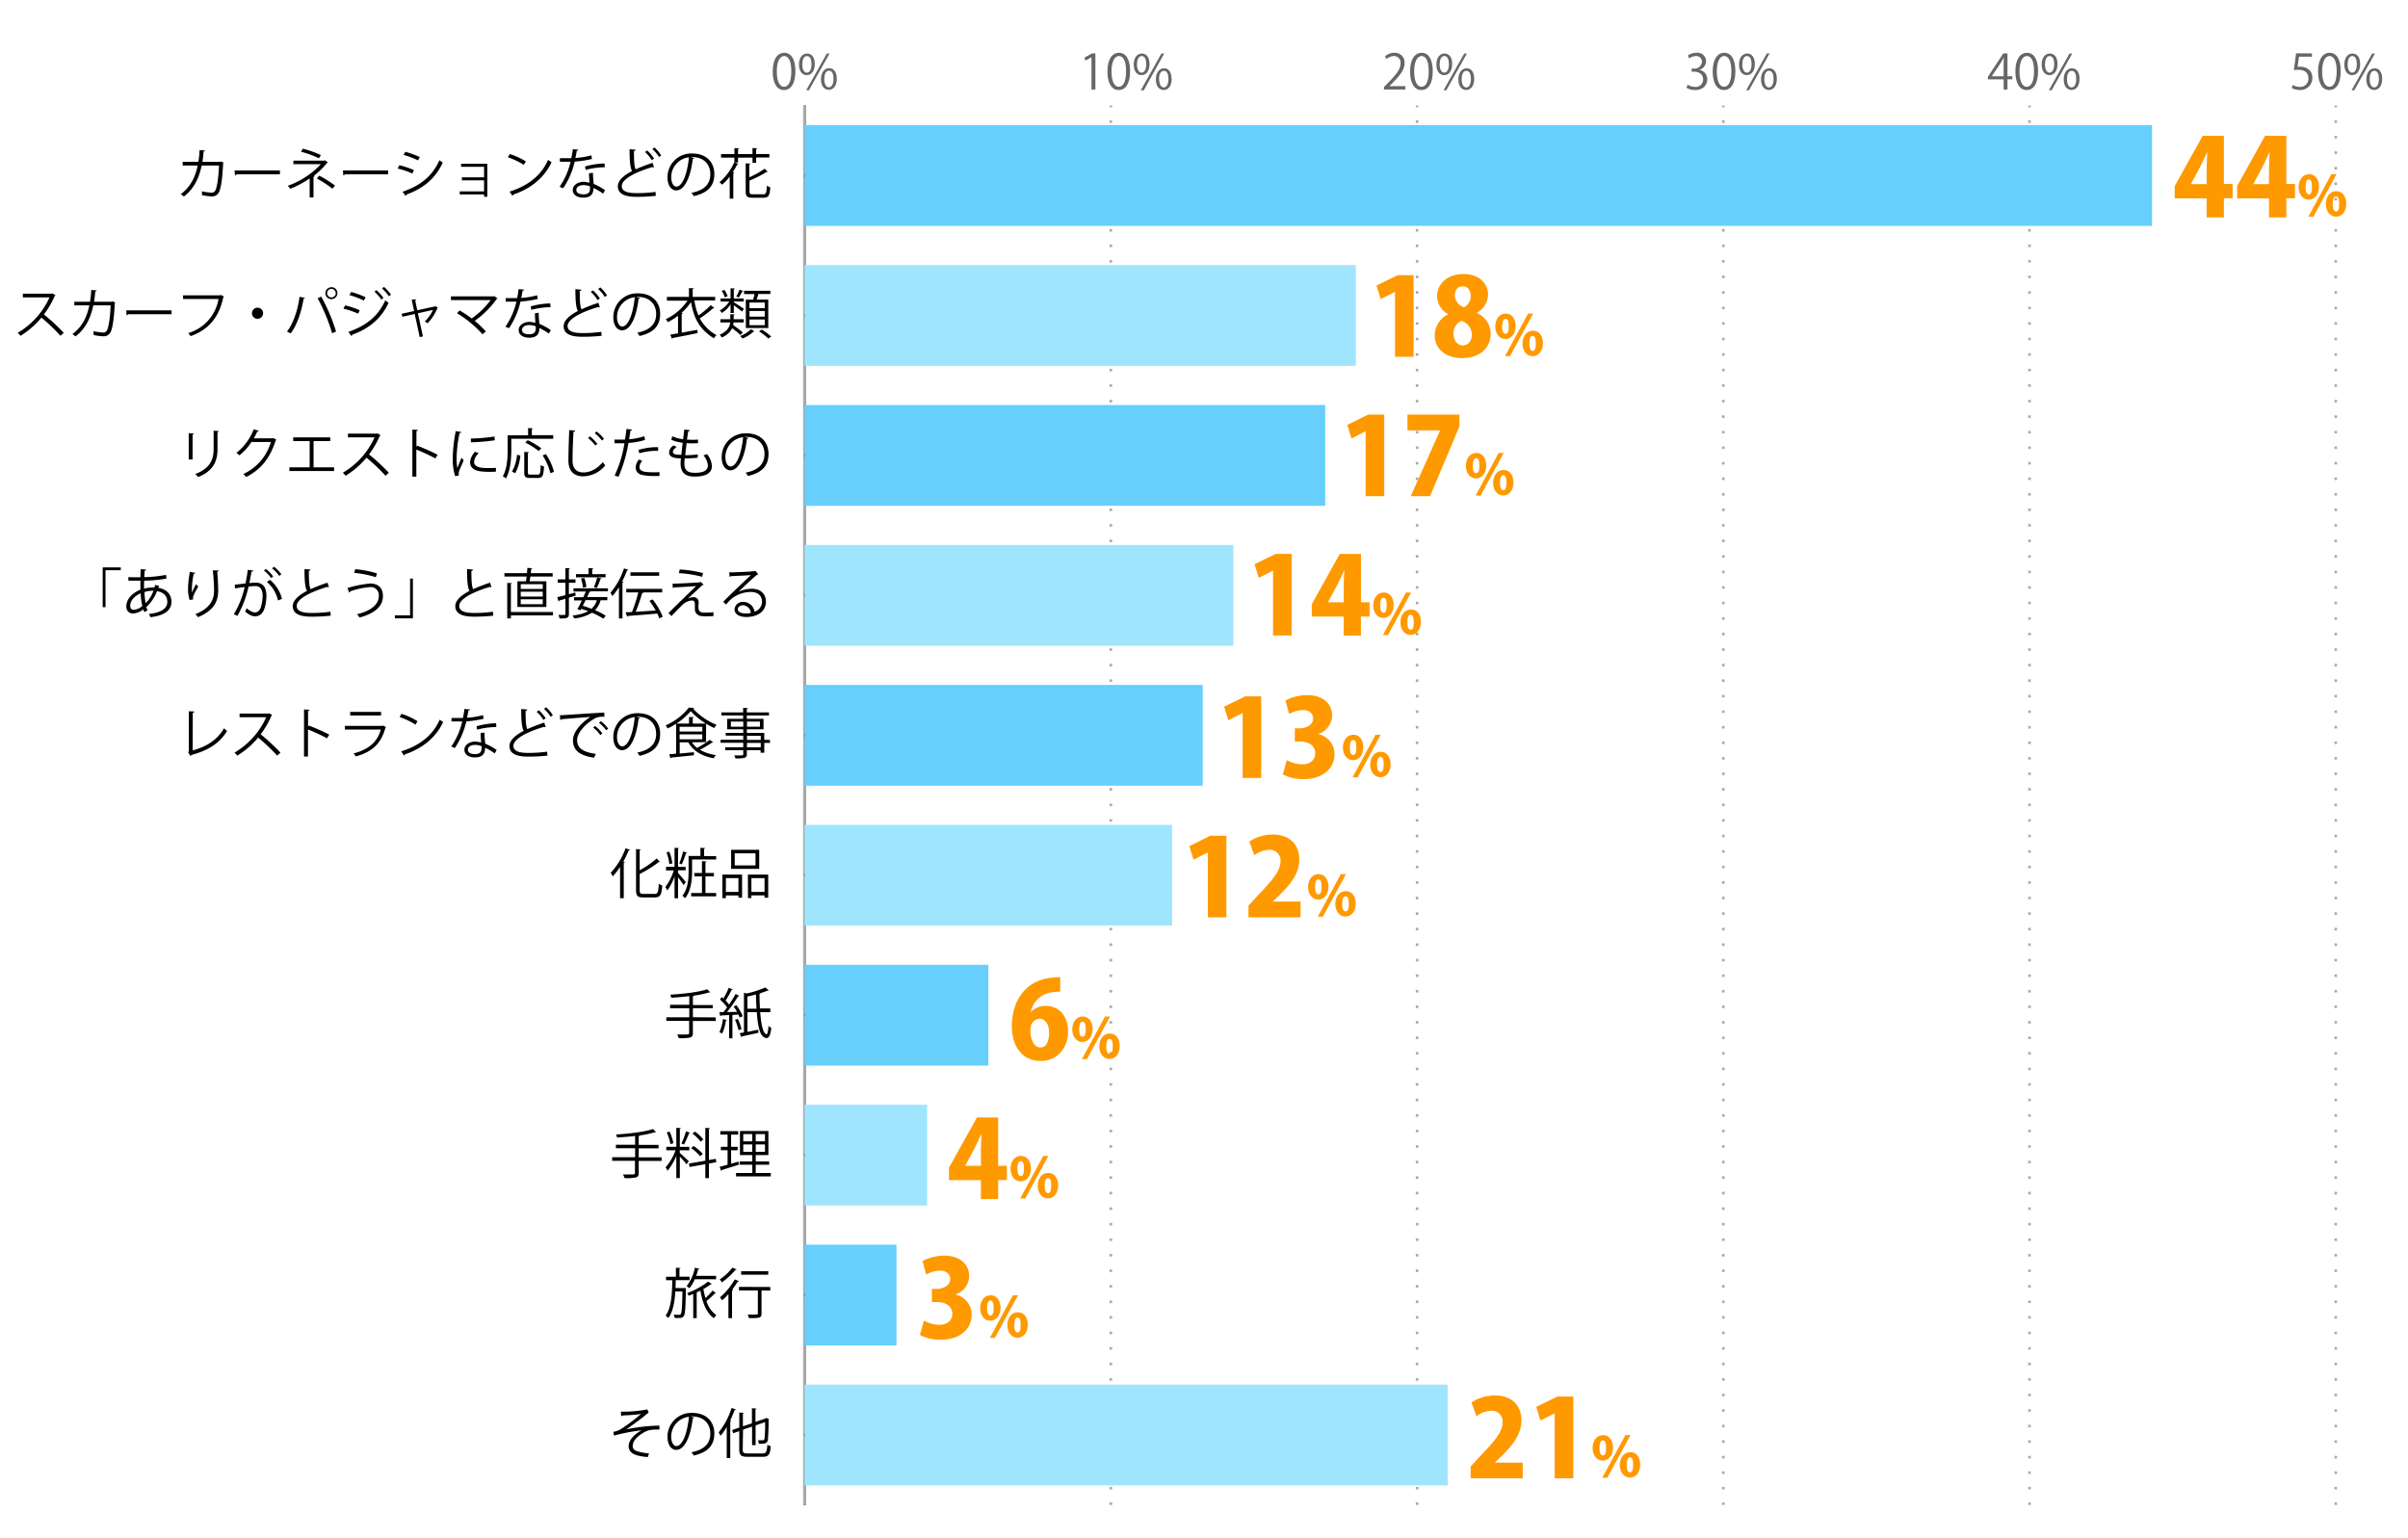 <svg xmlns="http://www.w3.org/2000/svg" viewBox="0 0 800 511"><defs><style>.cls-1,.cls-3,.cls-4,.cls-5,.cls-6{fill:none;}.cls-2{fill:#666;}.cls-3,.cls-6{stroke:#000;}.cls-3,.cls-4,.cls-5,.cls-6{stroke-miterlimit:10;}.cls-3,.cls-4{stroke-width:0.86px;}.cls-4,.cls-5{stroke:#aaa;}.cls-4{stroke-dasharray:0.86 4.3;}.cls-7{fill:#66cffc;}.cls-8{fill:#9fe5fe;}.cls-9{fill:#f90;}</style></defs><g id="レイヤー_2" data-name="レイヤー 2"><g id="グラフのコピー"><rect class="cls-1" width="800" height="511"/><path class="cls-2" d="M256.71,23.77c0-4.19,1.63-6.23,3.87-6.23s3.67,2.15,3.67,6.07c0,4.16-1.46,6.31-3.85,6.31C258.23,29.92,256.71,27.77,256.71,23.77Zm6.19-.1c0-3-.72-5.05-2.4-5.05-1.43,0-2.43,1.9-2.43,5.05s.88,5.16,2.38,5.16C262.23,28.83,262.9,26.52,262.9,23.67Z"/><path class="cls-2" d="M270.69,21.27c0,2.5-1.23,3.7-2.65,3.7s-2.6-1.17-2.6-3.54,1.25-3.65,2.68-3.65C269.73,17.78,270.69,19.1,270.69,21.27Zm-4.16.16c0,1.46.53,2.71,1.54,2.71s1.53-1.27,1.53-2.79-.4-2.73-1.53-2.73S266.53,20.06,266.53,21.43ZM268.74,30h-.91l6.85-12.2h.91ZM278,26.17c0,2.48-1.23,3.68-2.66,3.68s-2.59-1.17-2.59-3.53,1.25-3.67,2.67-3.67C277.05,22.65,278,24,278,26.17Zm-4.16.08c0,1.52.53,2.75,1.53,2.75s1.54-1.24,1.54-2.78-.38-2.74-1.52-2.74S273.85,24.88,273.85,26.25Z"/><path class="cls-2" d="M362.62,29.73V19h0l-2,1.14-.32-1,2.48-1.39h1.14v12Z"/><path class="cls-2" d="M367.91,23.77c0-4.19,1.63-6.23,3.88-6.23s3.66,2.15,3.66,6.07c0,4.16-1.45,6.31-3.84,6.31C369.43,29.92,367.91,27.77,367.91,23.77Zm6.2-.1c0-3-.72-5.05-2.4-5.05-1.43,0-2.44,1.9-2.44,5.05s.88,5.16,2.39,5.16C373.44,28.83,374.11,26.52,374.11,23.67Z"/><path class="cls-2" d="M381.9,21.27c0,2.5-1.23,3.7-2.66,3.7s-2.59-1.17-2.59-3.54,1.25-3.65,2.67-3.65C380.94,17.78,381.9,19.1,381.9,21.27Zm-4.16.16c0,1.46.53,2.71,1.54,2.71s1.53-1.27,1.53-2.79-.4-2.73-1.53-2.73S377.74,20.06,377.74,21.43ZM380,30H379l6.84-12.2h.92Zm9.26-3.78c0,2.48-1.23,3.68-2.65,3.68s-2.6-1.17-2.6-3.53,1.25-3.67,2.68-3.67C388.25,22.65,389.21,24,389.21,26.17Zm-4.16.08c0,1.52.53,2.75,1.54,2.75s1.54-1.24,1.54-2.78-.39-2.74-1.52-2.74S385.05,24.88,385.05,26.25Z"/><path class="cls-2" d="M466.88,29.73h-7.09v-.82L461,27.68c2.85-2.89,4.29-4.63,4.29-6.58A2.17,2.17,0,0,0,463,18.63a4,4,0,0,0-2.4,1l-.45-.92a4.69,4.69,0,0,1,3.11-1.17,3.19,3.19,0,0,1,3.37,3.41c0,2.25-1.58,4.18-4.06,6.67l-.95,1v0h5.3Z"/><path class="cls-2" d="M468.46,23.77c0-4.19,1.64-6.23,3.88-6.23S476,19.69,476,23.61c0,4.16-1.45,6.31-3.84,6.31C470,29.92,468.46,27.77,468.46,23.77Zm6.2-.1c0-3-.72-5.05-2.4-5.05-1.43,0-2.44,1.9-2.44,5.05s.88,5.16,2.39,5.16C474,28.83,474.66,26.52,474.66,23.67Z"/><path class="cls-2" d="M482.45,21.27c0,2.5-1.23,3.7-2.66,3.7s-2.59-1.17-2.59-3.54,1.25-3.65,2.67-3.65C481.49,17.78,482.45,19.1,482.45,21.27Zm-4.16.16c0,1.46.53,2.71,1.54,2.71s1.53-1.27,1.53-2.79-.4-2.73-1.53-2.73S478.29,20.06,478.29,21.43ZM480.5,30h-.92l6.86-12.2h.91Zm9.26-3.78c0,2.48-1.23,3.68-2.65,3.68s-2.6-1.17-2.6-3.53,1.25-3.67,2.68-3.67C488.8,22.65,489.76,24,489.76,26.17Zm-4.16.08c0,1.52.53,2.75,1.54,2.75s1.54-1.24,1.54-2.78-.39-2.74-1.52-2.74S485.6,24.88,485.6,26.25Z"/><path class="cls-2" d="M564.58,23.24a3.07,3.07,0,0,1,2.61,3.11c0,1.9-1.37,3.57-4.06,3.57a5.38,5.38,0,0,1-2.84-.77l.4-1a4.78,4.78,0,0,0,2.45.72,2.43,2.43,0,0,0,2.68-2.51c0-1.76-1.49-2.56-3.06-2.56H562v-1h.79a2.45,2.45,0,0,0,2.64-2.23,1.85,1.85,0,0,0-2.07-1.93,4,4,0,0,0-2.19.78l-.4-1a5.1,5.1,0,0,1,2.85-.89,2.83,2.83,0,0,1,3.17,2.83,3,3,0,0,1-2.18,2.83Z"/><path class="cls-2" d="M569,23.77c0-4.19,1.64-6.23,3.88-6.23s3.66,2.15,3.66,6.07c0,4.16-1.45,6.31-3.84,6.31C570.54,29.92,569,27.77,569,23.77Zm6.2-.1c0-3-.72-5.05-2.4-5.05-1.43,0-2.43,1.9-2.43,5.05s.87,5.16,2.38,5.16C574.54,28.83,575.21,26.52,575.21,23.67Z"/><path class="cls-2" d="M583,21.27c0,2.5-1.23,3.7-2.66,3.7s-2.59-1.17-2.59-3.54,1.25-3.65,2.67-3.65C582,17.78,583,19.1,583,21.27Zm-4.16.16c0,1.46.53,2.71,1.54,2.71s1.53-1.27,1.53-2.79-.4-2.73-1.53-2.73S578.84,20.06,578.84,21.43ZM581.05,30h-.92L587,17.75h.91Zm9.26-3.78c0,2.48-1.23,3.68-2.65,3.68s-2.6-1.17-2.6-3.53,1.25-3.67,2.68-3.67C589.36,22.65,590.31,24,590.31,26.17Zm-4.16.08c0,1.52.53,2.75,1.54,2.75s1.54-1.24,1.54-2.78-.39-2.74-1.52-2.74S586.15,24.88,586.15,26.25Z"/><path class="cls-2" d="M666.93,29.73h-1.27V26.36h-5.23v-.84l5.12-7.78h1.38v7.6h1.63v1h-1.63Zm-5.16-4.39h3.89V21.08c0-.65,0-1.29.07-1.92h-.07c-.37.74-.65,1.25-1,1.79l-2.93,4.36Z"/><path class="cls-2" d="M669.56,23.77c0-4.19,1.64-6.23,3.88-6.23s3.66,2.15,3.66,6.07c0,4.16-1.45,6.31-3.84,6.31C671.08,29.92,669.56,27.77,669.56,23.77Zm6.2-.1c0-3-.72-5.05-2.4-5.05-1.43,0-2.44,1.9-2.44,5.05s.88,5.16,2.39,5.16C675.09,28.83,675.76,26.52,675.76,23.67Z"/><path class="cls-2" d="M683.55,21.27c0,2.5-1.23,3.7-2.66,3.7s-2.59-1.17-2.59-3.54,1.25-3.65,2.67-3.65C682.59,17.78,683.55,19.1,683.55,21.27Zm-4.16.16c0,1.46.53,2.71,1.54,2.71s1.53-1.27,1.53-2.79-.4-2.73-1.53-2.73S679.39,20.06,679.39,21.43ZM681.6,30h-.91l6.85-12.2h.91Zm9.27-3.78c0,2.48-1.24,3.68-2.66,3.68s-2.59-1.17-2.59-3.53,1.24-3.67,2.67-3.67C689.91,22.65,690.87,24,690.87,26.17Zm-4.17.08c0,1.52.53,2.75,1.54,2.75s1.54-1.24,1.54-2.78-.39-2.74-1.52-2.74S686.7,24.88,686.7,26.25Z"/><path class="cls-2" d="M768.1,17.74v1.1h-4.31l-.49,3.39a7,7,0,0,1,.93-.06c2.13,0,4,1.26,4,3.68a4,4,0,0,1-4.13,4.07,5.32,5.32,0,0,1-2.75-.71l.38-1a4.4,4.4,0,0,0,2.37.67A2.73,2.73,0,0,0,766.92,26c0-1.65-1.06-2.8-3.3-2.8a10.21,10.21,0,0,0-1.54.11l.75-5.58Z"/><path class="cls-2" d="M770.12,23.77c0-4.19,1.63-6.23,3.87-6.23s3.66,2.15,3.66,6.07c0,4.16-1.45,6.31-3.84,6.31C771.63,29.92,770.12,27.77,770.12,23.77Zm6.19-.1c0-3-.72-5.05-2.4-5.05-1.43,0-2.44,1.9-2.44,5.05s.89,5.16,2.39,5.16C775.64,28.83,776.31,26.52,776.31,23.67Z"/><path class="cls-2" d="M784.1,21.27c0,2.5-1.23,3.7-2.66,3.7s-2.59-1.17-2.59-3.54,1.25-3.65,2.67-3.65C783.14,17.78,784.1,19.1,784.1,21.27Zm-4.16.16c0,1.46.53,2.71,1.54,2.71S783,22.87,783,21.35s-.4-2.73-1.53-2.73S779.94,20.06,779.94,21.43ZM782.15,30h-.91l6.85-12.2H789Zm9.27-3.78c0,2.48-1.24,3.68-2.66,3.68s-2.59-1.17-2.59-3.53,1.24-3.67,2.67-3.67C790.46,22.65,791.42,24,791.42,26.17Zm-4.17.08c0,1.52.53,2.75,1.54,2.75s1.54-1.24,1.54-2.78-.39-2.74-1.52-2.74S787.25,24.88,787.25,26.25Z"/><line class="cls-3" x1="267.32" y1="500.07" x2="267.32" y2="35.07"/><line class="cls-4" x1="369.06" y1="500.07" x2="369.06" y2="35.07"/><line class="cls-4" x1="470.79" y1="500.07" x2="470.79" y2="35.07"/><line class="cls-4" x1="572.53" y1="500.07" x2="572.53" y2="35.07"/><line class="cls-4" x1="674.26" y1="500.07" x2="674.26" y2="35.07"/><line class="cls-4" x1="776" y1="500.07" x2="776" y2="35.07"/><line class="cls-5" x1="267.32" y1="500.07" x2="267.32" y2="35.07"/><line class="cls-6" x1="267.32" y1="476.82" x2="284.55" y2="476.82"/><line class="cls-6" x1="267.32" y1="430.32" x2="284.55" y2="430.32"/><line class="cls-6" x1="267.32" y1="383.82" x2="284.55" y2="383.82"/><line class="cls-6" x1="267.32" y1="337.32" x2="284.55" y2="337.32"/><line class="cls-6" x1="267.32" y1="290.82" x2="284.55" y2="290.82"/><line class="cls-6" x1="267.32" y1="244.32" x2="284.55" y2="244.32"/><line class="cls-6" x1="267.32" y1="197.82" x2="284.55" y2="197.82"/><line class="cls-6" x1="267.32" y1="151.32" x2="284.55" y2="151.32"/><line class="cls-6" x1="267.32" y1="104.82" x2="284.55" y2="104.82"/><line class="cls-6" x1="267.32" y1="58.32" x2="284.55" y2="58.32"/><rect class="cls-7" x="267.32" y="41.58" width="447.64" height="33.48"/><rect class="cls-8" x="267.32" y="88.08" width="183.12" height="33.48"/><rect class="cls-7" x="267.32" y="134.58" width="172.95" height="33.48"/><rect class="cls-8" x="267.32" y="181.08" width="142.43" height="33.48"/><rect class="cls-7" x="267.32" y="227.58" width="132.26" height="33.48"/><rect class="cls-8" x="267.32" y="274.08" width="122.08" height="33.48"/><rect class="cls-7" x="267.32" y="320.58" width="61.04" height="33.48"/><rect class="cls-8" x="267.32" y="367.08" width="40.69" height="33.48"/><rect class="cls-7" x="267.32" y="413.58" width="30.52" height="33.48"/><rect class="cls-8" x="267.32" y="460.08" width="213.64" height="33.48"/><path d="M206.27,469.06a43,43,0,0,0,8.8-.75l.43,1.13a2.92,2.92,0,0,0-.84.61c-1.82,1.51-4.45,3.41-6.59,4.88a61.24,61.24,0,0,1,11-1.24V475c-.25,0-.54,0-.81,0a11.69,11.69,0,0,0-2.76.27c-1.54.43-5.29,2.65-5.29,5.11a1.64,1.64,0,0,0,.94,1.62,13.5,13.5,0,0,0,4.46.89l-.39,1.26c-4.36-.35-6.36-1.35-6.36-3.66s2.52-4.28,4.28-5.22A61.48,61.48,0,0,0,204,477l-.23-1.23a7.32,7.32,0,0,0,2.36-.81,57.87,57.87,0,0,0,6.82-5.13c-1.11.18-3.36.36-4.39.42-.52,0-1.24.05-1.71.09a.71.71,0,0,1-.47.21Z"/><path d="M230.6,471a.45.45,0,0,1-.45.28c-.65,5.6-2.52,10.48-5.51,10.48-1.51,0-2.88-1.51-2.88-4.35a7.9,7.9,0,0,1,8.11-7.94c5.2,0,7.45,3.29,7.45,6.8,0,4.29-2.49,6.36-6.84,7.37a7.29,7.29,0,0,0-.76-1.1c4.14-.79,6.27-2.81,6.27-6.21,0-3-1.91-5.68-6.12-5.68a4.91,4.91,0,0,0-.55,0Zm-1.72-.24a6.63,6.63,0,0,0-5.89,6.61c0,1.93.82,3.13,1.69,3.13C226.86,480.51,228.42,475.71,228.88,470.77Z"/><path d="M241.44,474.14a20.14,20.14,0,0,1-2.06,2.95,9,9,0,0,0-.63-1.13,24.48,24.48,0,0,0,4.29-8.12l1.42.47c0,.12-.18.19-.39.18a33.69,33.69,0,0,1-1.52,3.56l.42.13c0,.11-.13.2-.36.23v12.06h-1.17Zm5.31,7.49c0,1.06.25,1.31,1.6,1.31h5c1.23,0,1.42-.57,1.6-2.88a3.19,3.19,0,0,0,1.12.49c-.23,2.65-.65,3.51-2.68,3.51h-5c-2.14,0-2.79-.49-2.79-2.45v-6.08l-2,.7-.37-1.06,2.39-.83v-5l1.53.11c0,.12-.11.2-.34.23v4.25l3-1v-5l1.51.11c0,.13-.13.2-.34.24v4.19l3.28-1.12a1.38,1.38,0,0,1,.25-.21l1,.38a.76.76,0,0,1-.18.18,64.14,64.14,0,0,1-.22,6.68c-.2,1.24-.93,1.4-3,1.33a3.63,3.63,0,0,0-.31-1.14c.58,0,1.33,0,1.57,0s.52-.07.63-.54a44.28,44.28,0,0,0,.18-5.51l-3.15,1.1v6.57h-1.17v-6.17l-3,1Z"/><path d="M227.25,428l.62,0a3.26,3.26,0,0,1,0,.41c-.13,6.27-.23,8.3-.72,8.93s-1,.58-1.66.58c-.39,0-.86,0-1.35,0a2.49,2.49,0,0,0-.31-1.1c.81.06,1.55.06,1.88.06a.49.49,0,0,0,.45-.24c.32-.41.47-2.27.57-7.51h-2.37c-.22,3.44-.76,6.72-2.33,8.83a4.12,4.12,0,0,0-.91-.8c1.92-2.53,2.16-7.2,2.23-11.77h-2.07v-1.15h3.28v-3l1.53.09c0,.12-.13.21-.36.25v2.63h3.36v1.15h-4.61c0,.86,0,1.75-.07,2.61Zm10.66-2.94h-7.09a11.94,11.94,0,0,1-1.78,3,7.18,7.18,0,0,0-.92-.72,14.57,14.57,0,0,0,2.74-6.12l1.47.38c0,.13-.14.2-.38.18-.18.72-.41,1.46-.66,2.16h6.62Zm-1.42,1.59c-.05.07-.16.11-.36.09a19,19,0,0,1-2.45,1.57,26.22,26.22,0,0,0,.7,3,23.79,23.79,0,0,0,2.38-2.5l1.08.92a.41.41,0,0,1-.39.09,28.14,28.14,0,0,1-2.74,2.48A8.79,8.79,0,0,0,238,437a4.82,4.82,0,0,0-.85,1c-2.43-1.71-3.76-5.07-4.46-9.16-.4.2-.81.38-1.23.58V438h-1.15v-8.07c-.5.22-1,.41-1.53.61a3.75,3.75,0,0,0-.47-.88,25.65,25.65,0,0,0,6.94-3.82Z"/><path d="M244.73,421.82c0,.09-.18.17-.39.13a25,25,0,0,1-4.52,4.16,6.63,6.63,0,0,0-.7-1,17.41,17.41,0,0,0,4.21-3.91ZM242,438V430a25,25,0,0,1-2.06,2.06,7.38,7.38,0,0,0-.77-.94,22.88,22.88,0,0,0,4.93-6l1.41.57a.37.37,0,0,1-.42.15,28.18,28.18,0,0,1-1.85,2.7l.32.11c0,.11-.14.2-.36.23V438Zm13.91-10.36v1.17H253v7.62c0,1.51-.57,1.55-4.21,1.55a4.51,4.51,0,0,0-.4-1.19c.79,0,1.53,0,2.09,0,1.17,0,1.3,0,1.3-.42v-7.6h-6.27V427.6Zm-.68-5.24v1.16h-9v-1.16Z"/><path d="M219.8,384.56v1.19h-7.61v4c0,.92-.27,1.28-.92,1.48a14.8,14.8,0,0,1-3.78.22,5.52,5.52,0,0,0-.52-1.21c.86,0,1.69,0,2.32,0,1.53,0,1.66,0,1.66-.53v-4h-7.58v-1.19H211v-3h-6.38v-1.15H211v-2.92c-2,.23-4.07.41-6,.52a3.7,3.7,0,0,0-.32-1c4.35-.29,9.59-.87,12.26-1.82l1,1a.31.31,0,0,1-.21.06.62.62,0,0,1-.17,0,31.84,31.84,0,0,1-5,1.06c0,.13-.13.18-.36.22v2.92h6.59v1.15h-6.59v3Z"/><path d="M225.83,382.2v.88c.63.51,2.54,2.33,3,2.78l-.74,1a25,25,0,0,0-2.23-2.54v7.13h-1.17v-7.38a19.31,19.31,0,0,1-2.92,4.95,5.38,5.38,0,0,0-.64-1.15,17.88,17.88,0,0,0,3.31-5.66h-3.08v-1.15h3.33v-6.32l1.51.11c0,.12-.1.2-.34.23v6H229v1.15ZM222.45,376a15.71,15.71,0,0,1,1.27,3.87l-1,.29a16.71,16.71,0,0,0-1.21-3.89Zm6.82.38a.37.37,0,0,1-.36.18,33.2,33.2,0,0,1-1.67,3.74c-.2-.07-.67-.28-.85-.34a25.64,25.64,0,0,0,1.51-4.05Zm8.72,9.79-2.47.44v4.86h-1.19v-4.65l-5.24.94-.21-1.14,5.45-.95V374.77l1.55.1c0,.13-.11.22-.36.26v10.31l2.27-.39Zm-7.57-5.38a14.57,14.57,0,0,1,3.08,2.65,7.59,7.59,0,0,0-.88.75,15.65,15.65,0,0,0-3-2.72Zm.47-4.79a13.3,13.3,0,0,1,2.77,2.63l-.9.72a13,13,0,0,0-2.73-2.7Z"/><path d="M242.89,382.22v4.47l2.45-.72c0,.1,0,.21.15,1-2.09.67-4.3,1.39-5.69,1.8a.35.35,0,0,1-.24.27l-.48-1.33c.74-.18,1.64-.43,2.64-.72v-4.81h-2.23v-1.13h2.23V377h-2.41v-1.15h5.94V377h-2.36v4.06h2.18v1.13Zm8.18,7.54h5v1.12H244.53v-1.12h5.41V387h-4.22v-1.09h4.22v-2.11h-4.11v-8h9.45v8h-4.21v2.11h4.47V387h-4.47Zm-4.14-12.92v2.41h3v-2.41Zm0,5.87h3v-2.45h-3Zm7.22-3.46v-2.41h-3.08v2.41Zm0,3.46v-2.45h-3.08v2.45Z"/><path d="M237.8,338.06v1.19h-7.61v4c0,.92-.27,1.28-.92,1.48a14.8,14.8,0,0,1-3.78.22,5.52,5.52,0,0,0-.52-1.21c.86,0,1.69,0,2.32,0,1.53,0,1.66,0,1.66-.53v-4h-7.58v-1.19H229v-3h-6.38v-1.15H229V331c-2,.23-4.07.41-6,.52a3.7,3.7,0,0,0-.32-1c4.35-.29,9.59-.87,12.26-1.82l1,1a.31.31,0,0,1-.21.06.62.62,0,0,1-.17,0,31.84,31.84,0,0,1-5,1.06c0,.13-.13.18-.36.22v2.92h6.59V335h-6.59v3Z"/><path d="M245.74,338.13a6.77,6.77,0,0,0-.41-1l-2,.11V345h-1.09V337.3c-1,0-2,.09-2.71.11,0,.15-.12.2-.25.24L239,336.3h1.33c.4-.47.83-1,1.24-1.59a15.94,15.94,0,0,0-2.39-2.61l.61-.79a5.82,5.82,0,0,1,.54.48,28.14,28.14,0,0,0,1.78-3.56l1.32.56c-.07.11-.18.14-.38.14a29.87,29.87,0,0,1-2,3.53,11,11,0,0,1,1.17,1.35c.81-1.21,1.59-2.48,2.15-3.53l1.28.61a.54.54,0,0,1-.42.15,50.77,50.77,0,0,1-3.71,5.24l3.35-.06a18.6,18.6,0,0,0-1.13-1.78l.91-.43a15.81,15.81,0,0,1,2.09,3.65Zm-4.25.81c0,.11-.14.18-.34.18a15.78,15.78,0,0,1-1.23,4.32,6.34,6.34,0,0,0-.9-.46,15.46,15.46,0,0,0,1.16-4.38Zm3.85,3.37a15.74,15.74,0,0,0-1.15-3.46l.94-.3a16.1,16.1,0,0,1,1.22,3.42Zm10.59-6h-3.37c.29,4,.9,7.11,2.13,7.36h0c.28,0,.52-1.18.65-2.79a4.29,4.29,0,0,0,.9.67c-.24,2.36-.8,3.38-1.57,3.38a1.08,1.08,0,0,1-.5-.12c-1.73-.52-2.42-3.89-2.74-8.5h-3.12v6.55c1.14-.21,2.36-.46,3.59-.72l.1,1c-2,.47-4.12.94-5.47,1.21a.35.35,0,0,1-.23.27l-.56-1.32,1.42-.25v-13.2l.78.27a32.36,32.36,0,0,0,6.32-2l1.13.95c-.07.08-.11.08-.36.08-.65.27-1.44.54-2.32.81,0,.12-.17.21-.38.25,0,1.67.05,3.33.14,4.88h3.44Zm-7.6-1.15h3c-.09-1.48-.15-3.06-.18-4.72-.94.25-1.93.49-2.87.67Z"/><path d="M206,298.46V288.07a21.51,21.51,0,0,1-2.43,3.11,8.06,8.06,0,0,0-.68-1.15,23.92,23.92,0,0,0,4.93-8.17l1.48.5a.34.34,0,0,1-.42.16,33.05,33.05,0,0,1-1.81,3.8l.52.15c0,.12-.13.21-.36.23v11.76Zm6.52-2.69c0,1,.22,1.25,1.26,1.25h3.76c1,0,1.19-.69,1.32-3.37a3.27,3.27,0,0,0,1.15.54c-.2,2.95-.56,4-2.41,4h-3.89c-1.85,0-2.4-.51-2.4-2.43V282.13l1.57.1c0,.13-.11.22-.36.26v6.68a30.58,30.58,0,0,0,5.67-3.93l1,1.15a.41.41,0,0,1-.34.06,38.49,38.49,0,0,1-6.32,3.94Z"/><path d="M225.26,290.1c.63.63,2.23,2.52,2.59,3l-.76,1c-.32-.58-1.17-1.73-1.83-2.62v7H224.1v-7.26a19,19,0,0,1-2.39,4.68,6.19,6.19,0,0,0-.67-1.15,18.33,18.33,0,0,0,2.81-5.54h-2.57V288h2.82v-6.3l1.5.11c0,.11-.11.2-.34.23v6h2.53v1.14h-2.53Zm-2.9-7.09a14.26,14.26,0,0,1,1,3.89l-1,.23a14.05,14.05,0,0,0-.94-3.89Zm5.9.29c0,.1-.16.18-.36.18a29.92,29.92,0,0,1-1.4,3.74c-.16-.07-.65-.25-.83-.3a28.57,28.57,0,0,0,1.28-4Zm5.67,1.15h4v1.13h-8v3.87c0,2.7-.31,6.5-2.31,9a4.41,4.41,0,0,0-.92-.79c1.88-2.37,2.07-5.72,2.07-8.24v-5h3.93v-2.72l1.56.09c0,.13-.1.22-.36.25Zm.44,6.73v5.55h3.56v1.11h-8.3v-1.11h3.58v-5.55h-2.53v-1.11h2.53v-3.93l1.5.11c0,.13-.11.2-.34.23v3.59h2.81v1.11Z"/><path d="M240,298.44v-7.83h6.54v7.67h-1.21v-.74h-4.17v.9Zm5.33-6.66h-4.17v4.59h4.17Zm6.9-9.42v6.34h-9.33v-6.34ZM251,287.55v-4H244.1v4Zm-2.53,3.06h6.75v7.68H254v-.77h-4.37v.9H248.5Zm1.17,5.76H254v-4.59h-4.37Z"/><path d="M64,249.36c4.58-1.27,8.21-3.47,10.43-7.4a5.72,5.72,0,0,0,1,.9c-2.43,4.15-6.44,6.56-11.86,8a.56.56,0,0,1-.29.36l-.76-1.26.22-.34V236.33l1.85.09c0,.2-.18.36-.54.39Z"/><path d="M90.42,237.59a.42.42,0,0,1-.23.2,28.62,28.62,0,0,1-3.6,6.19,68,68,0,0,1,6.59,6.1l-1.1,1a60,60,0,0,0-6.32-6,28.37,28.37,0,0,1-6.94,6,6,6,0,0,0-.93-1,25.8,25.8,0,0,0,10.55-11.76H79.6v-1.23h9.54l.24-.09Z"/><path d="M108.64,245.31a64.73,64.73,0,0,0-6.32-2.93v9H101V235.73l1.82.11c0,.2-.17.33-.47.38v5.26l.27-.38a63.05,63.05,0,0,1,6.77,3Z"/><path d="M128.29,241.59a.4.4,0,0,1-.23.18c-1.48,5.43-4.48,8.08-9.87,9.57a5.38,5.38,0,0,0-.75-1c4.89-1.22,7.94-3.74,9.07-7.92H114.59v-1.23h12.46l.18-.1Zm-1.69-3.86H116.34v-1.19H126.6Z"/><path d="M133.35,237.19a22.51,22.51,0,0,1,5.36,2.45l-.68,1.14a23,23,0,0,0-5.26-2.51Zm-.07,12.48c6.39-2,10.64-5.56,12.8-10.55a7.57,7.57,0,0,0,1.17.74c-2.25,4.93-6.65,8.77-12.75,10.8a.61.61,0,0,1-.25.41Z"/><path d="M156.17,235.75c0,.15-.23.29-.55.31-.13.79-.29,1.73-.46,2.43a25.51,25.51,0,0,0,5.3-.88l.2,1.22a35.51,35.51,0,0,1-5.73.86,26.49,26.49,0,0,1-3.82,8.86l-1.2-.48a24.06,24.06,0,0,0,3.65-8.34H150v-1.17h2.14l1.66,0a29.67,29.67,0,0,0,.5-3Zm4.79,7.67c0,1.46.13,2.45.24,3.69A18.66,18.66,0,0,1,165,249.2l-.65,1.15a17.83,17.83,0,0,0-3.18-1.89c0,1.8-.72,3.21-3.37,3.21-2,0-3.53-.9-3.51-2.59s1.89-2.67,3.55-2.67a7.66,7.66,0,0,1,2,.33c-.07-1.16-.16-2.33-.16-3.17Zm-1,4.5a6.17,6.17,0,0,0-2.14-.41c-1.08,0-2.36.43-2.38,1.55s1,1.51,2.42,1.51,2.12-.63,2.12-1.82C160,248.46,160,248.19,160,247.92Zm4.93-6.35a25.77,25.77,0,0,0-6.37.88l-.2-1.13a24.94,24.94,0,0,1,6.5-1Z"/><path d="M181.27,241.62a.34.34,0,0,1-.15,0,.76.76,0,0,1-.38-.11c-5.34,1.57-10.19,3.93-10.17,6.34,0,1.73,1.91,2.32,4.83,2.32a43.09,43.09,0,0,0,6.37-.41l.11,1.31a57.18,57.18,0,0,1-6.45.33c-3.56,0-6.15-.83-6.17-3.48,0-1.92,1.91-3.62,4.73-5.08-.61-1.09-.83-3.18-.83-7.25l2,.16c0,.23-.19.38-.55.43,0,3.15.09,5.12.59,6.09a51.49,51.49,0,0,1,5.62-2.16ZM179,236a11.32,11.32,0,0,1,2.29,2.69l-.78.52a10.61,10.61,0,0,0-2.21-2.68Zm2.42-1a10.82,10.82,0,0,1,2.24,2.66l-.73.51a11.31,11.31,0,0,0-2.2-2.63Z"/><path d="M186,237.66c1.35,0,12.44-.85,14.78-.86l0,1.35c-.23,0-.45,0-.66,0a5.16,5.16,0,0,0-3.08.92c-2.7,1.62-5.31,4.52-5.31,6.84,0,2.52,1.76,4,6.23,4.59l-.6,1.26c-5.11-.74-7-2.65-7-5.85,0-2.54,2.5-5.62,5.8-7.69-2,.14-7.3.54-9.62.76a.55.55,0,0,1-.39.29Zm11.67,3.55a13.65,13.65,0,0,1,2.45,2.48l-.69.56a11.92,11.92,0,0,0-2.37-2.5Zm1.94-1.59a11.29,11.29,0,0,1,2.45,2.49l-.68.54a12.85,12.85,0,0,0-2.38-2.49Z"/><path d="M212.6,238.51a.45.45,0,0,1-.45.28c-.65,5.6-2.52,10.48-5.51,10.48-1.51,0-2.88-1.51-2.88-4.35a7.9,7.9,0,0,1,8.11-7.94c5.2,0,7.45,3.29,7.45,6.8,0,4.29-2.49,6.36-6.84,7.37a7.29,7.29,0,0,0-.76-1.1c4.14-.79,6.27-2.81,6.27-6.21,0-3-1.91-5.68-6.12-5.68a4.91,4.91,0,0,0-.55,0Zm-1.72-.24a6.63,6.63,0,0,0-5.89,6.61c0,1.93.82,3.13,1.69,3.13C208.86,248,210.42,243.21,210.88,238.27Z"/><path d="M230.62,235.23a.41.41,0,0,1-.36.25,22,22,0,0,0,7.8,5.37,6.61,6.61,0,0,0-.76,1.06,24.59,24.59,0,0,1-7.81-5.6,23.57,23.57,0,0,1-7.66,5.73,6.83,6.83,0,0,0-.7-1,20.2,20.2,0,0,0,7.73-5.92Zm-.74,11.43a7.54,7.54,0,0,0,1.71,1.86,32,32,0,0,0,4.22-2.7l1.11.84a.4.4,0,0,1-.39.09,35.37,35.37,0,0,1-4,2.38,14.25,14.25,0,0,0,5.33,1.76,4.39,4.39,0,0,0-.75,1.07c-3.89-.71-6.86-2.42-8.43-5.3h-2.86v3.71c1.47-.12,3.11-.29,4.72-.43v1c-2.76.3-5.71.61-7.49.77a.32.32,0,0,1-.28.25l-.44-1.33,2.3-.2v-10h4.29v-2.2l1.58.09c0,.12-.11.21-.36.25v1.86h4.43v6.15Zm3.44-5.16h-7.54v1.58h7.54ZM225.78,244v1.65h7.54V244Z"/><path d="M255.82,245.85v1h-1.91v3.26h-1.22v-.83h-4.57v1.23c0,.81-.24,1.13-.78,1.31a12.32,12.32,0,0,1-3,.18,4.17,4.17,0,0,0-.43-1l1.82,0c1.1,0,1.2,0,1.2-.46v-1.25h-6v-1h6v-1.48h-7.54v-1h7.54v-1.37h-5.83v-.91h5.83v-1.21H241.6v-3.48h5.29v-1.13h-7.22v-1h7.22v-1.51l1.57.09c0,.15-.11.24-.34.25v1.17h7.36v1h-7.36v1.13h5.54v3.48h-5.54v1.21h5.79v2.28Zm-13-4.37h4.12v-1.71h-4.12Zm9.65-1.71h-4.3v1.71h4.3Zm-4.3,4.71v1.37h4.57v-1.37Zm4.57,3.84v-1.48h-4.57v1.48Z"/><path d="M34.12,201.75V188.53h6v.94H35.05v12.28Z"/><path d="M52.8,194.64c0,.23-.11.46-.18.68,3.17.56,4.34,2.54,4.34,4.66,0,2.87-2.45,4.59-7,5.1a6.29,6.29,0,0,0-.49-1.08c3.73-.36,6.12-1.66,6.12-4v-.13c-.09-2.09-1.49-3.11-3.42-3.44a14.21,14.21,0,0,1-3.58,5.3,4.17,4.17,0,0,0,.47,1l-1.06.67a4.18,4.18,0,0,1-.43-.9,5.89,5.89,0,0,1-3.41,1.35,2.16,2.16,0,0,1-2.18-2.4c0-2.48,2.06-4.46,4.67-5.51,0-.93,0-2,0-3-3,0-3.37,0-4,0l0-1.19c.92.06,2.49.06,4,.06,0-.83.06-1.84.09-2.69l1.81.13c0,.18-.2.32-.47.36-.06.67-.09,1.49-.15,2.16a40.61,40.61,0,0,0,7.22-.76l.17,1.23a43.24,43.24,0,0,1-7.44.7c0,.94-.06,1.84,0,2.68a9.56,9.56,0,0,1,2.7-.41c.27,0,.51,0,.74,0,.07-.29.13-.56.18-.85Zm-5.53,6.71a20.77,20.77,0,0,1-.52-4.21c-2,.86-3.49,2.36-3.49,4.1,0,1.07.59,1.43,1.24,1.39A4.87,4.87,0,0,0,47.27,201.35ZM51,196.29a8.48,8.48,0,0,0-3,.43,17.91,17.91,0,0,0,.41,3.71A11.69,11.69,0,0,0,51,196.29Z"/><path d="M63,199.35a11.81,11.81,0,0,1-.53-3.38,31.46,31.46,0,0,1,.62-5.94l1.8.3c-.08.24-.29.29-.53.31a26.26,26.26,0,0,0-.61,5.24,8.37,8.37,0,0,0,0,1c.37-.88,1-2.11,1.41-2.79a7.72,7.72,0,0,0,.7.79c-1.33,2.4-1.73,3.08-1.73,3.84a1.93,1.93,0,0,0,.06.45Zm9.65-9.79c0,.21-.17.3-.47.39.12,1.57.3,4.18.3,6.25,0,3.48-1.27,6.61-6.69,8.86a9.56,9.56,0,0,0-.9-1c4.91-1.88,6.23-4.85,6.23-7.8,0-2.21-.22-4.83-.42-6.75Z"/><path d="M84.17,189.59c0,.22-.25.31-.59.33-.2,1-.52,2.75-.74,3.83.81-.09,1.55-.16,2-.16,2.74,0,3.67,1.78,3.67,4.48a14.1,14.1,0,0,1-.61,4c-.56,1.83-1.71,2.72-3.2,2.72-.74,0-1.72-.31-3.26-1.57a6.89,6.89,0,0,0,.48-1.1c1.44,1.12,2.2,1.37,2.76,1.37,1,0,1.63-.65,2-1.8a13.89,13.89,0,0,0,.57-3.69c0-2-.68-3.28-2.48-3.26a20.31,20.31,0,0,0-2.2.18,34.51,34.51,0,0,1-3.69,9.72l-1.19-.57a29.25,29.25,0,0,0,3.58-9c-.91.11-2.23.27-3.2.44L78,194.28l3.57-.42c.26-1.31.55-2.93.77-4.52Zm4.18-.55a12.38,12.38,0,0,1,2.41,2.52l-.7.5a11.69,11.69,0,0,0-2.38-2.5Zm4,10.48a11.23,11.23,0,0,0-3.67-6.14l1-.71A11.9,11.9,0,0,1,93.68,199Zm-1.31-11.19a11.71,11.71,0,0,1,2.43,2.51l-.7.52a12.05,12.05,0,0,0-2.38-2.52Z"/><path d="M109.27,195.12a.34.34,0,0,1-.15,0,.76.76,0,0,1-.38-.11c-5.34,1.57-10.19,3.93-10.17,6.34,0,1.73,1.91,2.32,4.83,2.32a43.09,43.09,0,0,0,6.37-.41l.11,1.31a57.18,57.18,0,0,1-6.45.33c-3.56,0-6.15-.83-6.17-3.48,0-1.92,1.91-3.62,4.73-5.08-.61-1.09-.83-3.18-.83-7.25l2,.16c0,.23-.19.38-.55.43,0,3.15.09,5.12.59,6.09a51.49,51.49,0,0,1,5.62-2.16Z"/><path d="M115.47,195.36a40.85,40.85,0,0,1,7.46-1.48c2.7,0,4.28,1.44,4.28,4.1v.15c0,3.28-2.61,5.67-7.78,7.06a6.59,6.59,0,0,0-.81-1.1c4.61-1.1,7.22-3.26,7.22-6a2.65,2.65,0,0,0-3-3,25,25,0,0,0-6.51,1.42c0,.15-.17.33-.35.42Zm2.52-6.23a32.75,32.75,0,0,1,7.24,1.4l-.38,1.26a33.74,33.74,0,0,0-7.16-1.44Z"/><path d="M137.18,192.24v13.22h-6v-1h5.06V192.24Z"/><path d="M163.27,195.12a.34.34,0,0,1-.15,0,.76.76,0,0,1-.38-.11c-5.34,1.57-10.19,3.93-10.17,6.34,0,1.73,1.91,2.32,4.83,2.32a43.09,43.09,0,0,0,6.37-.41l.11,1.31a57.18,57.18,0,0,1-6.45.33c-3.56,0-6.15-.83-6.17-3.48,0-1.92,1.91-3.62,4.73-5.08-.61-1.09-.83-3.18-.83-7.25l2,.16c0,.23-.19.38-.55.43,0,3.15.09,5.12.59,6.09a51.49,51.49,0,0,1,5.62-2.16Z"/><path d="M171.89,193.16h2.86c.07-.49.14-1,.21-1.59h-7.38v-1.13h7.51c0-.63.11-1.24.13-1.76l1.65.16a.49.49,0,0,1-.41.25c0,.41-.07.86-.13,1.35h7.28v1.13h-7.42c-.07.56-.15,1.1-.23,1.59h5.56v8.53h-9.63Zm11.84,10.19v1.13h-14v1h-1.21V193.68l1.57.09c0,.13-.12.22-.36.25v9.33Zm-3.42-7.65v-1.59H173v1.59Zm0,2.52V196.6H173v1.62Zm0,2.54v-1.64H173v1.64Z"/><path d="M191.25,197.91l-2.25.69V204c0,1.42-.7,1.51-3.11,1.51a4.09,4.09,0,0,0-.38-1.17c.4,0,.76,0,1.08,0,1.26,0,1.26,0,1.26-.38v-5l-2.07.59a.31.31,0,0,1-.23.29l-.43-1.4,2.73-.69v-4.1h-2.56v-1.14h2.56v-3.76l1.51.09c0,.14-.1.22-.36.25v3.42h2.2v1.14H189v3.8c.71-.18,1.41-.38,2.13-.58Zm10.7-1.44h-5.71c-.05.13-.16.18-.38.16-.23.53-.5,1.14-.81,1.75h6.72v1.06h-2.23a7.11,7.11,0,0,1-1.89,3.3,20.27,20.27,0,0,1,3.58,1.85l-.79,1a20.69,20.69,0,0,0-3.77-2,14.05,14.05,0,0,1-5.94,1.91,3.71,3.71,0,0,0-.52-1,14.26,14.26,0,0,0,5.22-1.4c-.77-.31-1.55-.56-2.29-.8l-.25.47-1.06-.36c.43-.77,1-1.82,1.46-2.9H190.7v-1.06h3.08c.3-.67.59-1.31.84-1.91h-4.1v-1.06H202Zm-.76-5.71v1.07h-9.83v-1.07h4.18v-2l1.57.09c0,.13-.11.22-.35.25v1.69ZM194.1,192a12.58,12.58,0,0,1,.72,3l-1.13.27a13.7,13.7,0,0,0-.67-3Zm.45,7.4c-.31.65-.63,1.3-.94,1.89.92.27,1.91.6,2.88,1a6.08,6.08,0,0,0,1.8-2.85Zm5.31-7.2c0,.13-.16.18-.38.2a22.89,22.89,0,0,1-1.17,2.95l-1-.27a21.51,21.51,0,0,0,1.08-3.2Z"/><path d="M205.63,195.09a20.56,20.56,0,0,1-2.19,3,9.13,9.13,0,0,0-.63-1.13,23.88,23.88,0,0,0,4.5-8.1l1.44.48c-.07.13-.2.18-.41.16a33.4,33.4,0,0,1-1.66,3.73l.49.13c0,.11-.13.2-.37.21v11.94h-1.17Zm11.19,4.08a24.07,24.07,0,0,1,3.36,5.75l-1.15.55a13.06,13.06,0,0,0-.66-1.6c-3.57.33-7.33.61-9.75.79a.34.34,0,0,1-.27.26l-.5-1.46,2.11-.11a49.46,49.46,0,0,0,2.1-6.5h-4v-1.19H220v1.19h-6.51l.25.07c-.06.13-.2.2-.42.22a58.11,58.11,0,0,1-2.12,6.14l6.64-.42a31.06,31.06,0,0,0-2.07-3.22Zm2.17-9v1.15h-9.54v-1.15Z"/><path d="M228.73,198.85a3.86,3.86,0,0,1,1.78-.42,1.64,1.64,0,0,1,1.59,1.84c0,.47-.06,1-.06,1.46,0,1.84,1.08,1.84,2.63,1.84a15.21,15.21,0,0,0,2.34-.17,11.21,11.21,0,0,0,.06,1.28c-.7.07-1.55.11-2.34.11a13.66,13.66,0,0,1-1.88-.11,2.28,2.28,0,0,1-2-2.21c0-.42,0-1.23,0-1.77,0-.75-.29-1.18-.92-1.18A5.11,5.11,0,0,0,226.7,201c-1,1-3,3-3.62,3.73a9.5,9.5,0,0,0-1-1c1.7-1.74,7.36-7.24,9.19-9-1.31.13-5.4.36-7.45.47a.34.34,0,0,1-.29.2l-.1-1.44c2.52-.07,7.25-.31,9.07-.47l.27-.16,1,.95a.71.71,0,0,1-.43.15c-1.13,1.06-3.35,3.09-4.68,4.37Zm4.52-7.2a39.28,39.28,0,0,0-7.71-1.21l.27-1.21a38.22,38.22,0,0,1,7.78,1.19Z"/><path d="M245.33,196.63a10.9,10.9,0,0,1,4.46-1c2.86,0,4.67,1.67,4.67,4.32,0,3.26-2.87,5.06-6.49,5.06-2.34,0-3.94-.94-3.94-2.52A2.72,2.72,0,0,1,247,200a3.81,3.81,0,0,1,3.68,3.26,3.53,3.53,0,0,0,2.48-3.37c0-2-1.44-3.19-3.71-3.19a10.29,10.29,0,0,0-6.54,2.36c-.53.5-1.24,1.26-1.72,1.82l-.92-.92c1.62-1.69,6.77-6.61,9.22-8.89-1.05.14-4.65.28-6.7.36a.64.64,0,0,1-.38.27l-.14-1.53c2.43,0,7.07-.2,8.39-.4l.27-.13,1,1.17a.81.81,0,0,1-.43.17c-1.28,1-4.7,4.25-6.1,5.6Zm2.48,7.21a8.49,8.49,0,0,0,1.64-.18,2.78,2.78,0,0,0-2.56-2.56c-.93,0-1.76.5-1.76,1.33C245.13,203.53,246.62,203.84,247.81,203.84Z"/><path d="M62.7,152.69v-8.75l1.71.11c0,.16-.15.29-.43.32v8.32Zm10-9.45c0,.18-.15.27-.44.3v5.73c0,3.78-1.29,7.24-6.46,9.24a5.38,5.38,0,0,0-.94-1c5-1.85,6.11-4.93,6.11-8.26v-6.14Z"/><path d="M91.84,146.15a1.12,1.12,0,0,1-.27.26c-1.89,5.83-4.84,9.58-9.81,12.1a4.71,4.71,0,0,0-.92-1A16.91,16.91,0,0,0,90,146.86H83.54a18.37,18.37,0,0,1-4,4.44,6.87,6.87,0,0,0-1-.82,18.35,18.35,0,0,0,5.75-7.82l1.71.49c-.07.18-.29.23-.53.23a25.36,25.36,0,0,1-1.15,2.27H90.6l.22-.11Z"/><path d="M97.4,145.33h12.32v1.22h-5.55v8.73H111v1.23H96.14v-1.23h6.74v-8.73H97.4Z"/><path d="M126.42,144.59a.42.42,0,0,1-.23.2,28.62,28.62,0,0,1-3.6,6.19,68,68,0,0,1,6.59,6.1l-1.1,1a60,60,0,0,0-6.32-6,28.37,28.37,0,0,1-6.94,6,6,6,0,0,0-.93-1,25.8,25.8,0,0,0,10.55-11.76H115.6v-1.23h9.54l.24-.09Z"/><path d="M144.64,152.31a64.73,64.73,0,0,0-6.32-2.93v9H137V142.73l1.82.11c0,.2-.17.33-.47.38v5.26l.27-.38a63.05,63.05,0,0,1,6.77,3Z"/><path d="M153.29,143.56c0,.2-.23.31-.59.29a43.34,43.34,0,0,0-1,8.1,19.86,19.86,0,0,0,.24,3.57c.34-.88,1.11-2.78,1.37-3.41l.75.8c-.74,1.82-1.28,2.84-1.53,3.65a3.13,3.13,0,0,0-.14.85,1.73,1.73,0,0,0,.09.56l-1.28.23a19.65,19.65,0,0,1-.79-6.19,52.16,52.16,0,0,1,1-8.77Zm11.47,13.16q-1,.06-2,.06a24.08,24.08,0,0,1-3.35-.2c-2.21-.32-3.24-1.55-3.24-3a5.51,5.51,0,0,1,1.69-3.47l1.17.5a4.27,4.27,0,0,0-1.53,2.83c0,2.09,3.06,2.09,4.94,2.09.75,0,1.56,0,2.32-.09Zm-8.34-11a58.9,58.9,0,0,0,7.86-.68l.1,1.26a69,69,0,0,1-7.92.67Z"/><path d="M183.79,145.79H169.87v3.61c0,2.77-.24,6.82-1.78,9.57a6,6,0,0,0-1.05-.7c1.48-2.61,1.62-6.26,1.62-8.87v-4.76h6.79v-2.41l1.6.11c0,.12-.1.21-.36.25v2h7.1Zm-10.91,5.57a15.66,15.66,0,0,1-1.7,5.87l-1.08-.52a14.24,14.24,0,0,0,1.68-5.6Zm2.5,5.63c0,.6.12.71.84.71h2.47c.74,0,.87-.47.94-3.21a3.09,3.09,0,0,0,1.1.52c-.15,3-.47,3.8-1.95,3.8H176.1c-1.51,0-1.93-.39-1.93-1.82v-6.84l1.57.11c0,.13-.13.22-.36.25Zm-.07-10.73a25.2,25.2,0,0,1,4.53,2.7l-.88.9a24.44,24.44,0,0,0-4.46-2.8Zm7.56,11a20.56,20.56,0,0,0-2.59-5.94l1.08-.43a19,19,0,0,1,2.68,5.87Z"/><path d="M191.09,143.06c0,.21-.2.34-.56.39-.14,2.09-.32,6.86-.32,9.53s1.33,4,3.6,4,4.43-1.1,6.48-3.42a7.57,7.57,0,0,0,.81,1.06,9.76,9.76,0,0,1-7.31,3.65c-3.27,0-4.95-1.89-4.95-5.29,0-2.27.16-7.85.29-10.06ZM196,145a14.69,14.69,0,0,1,2.45,2.48l-.67.56a13.45,13.45,0,0,0-2.41-2.48Zm2.2-1.64a13.58,13.58,0,0,1,2.46,2.45l-.68.57a13.11,13.11,0,0,0-2.39-2.46Z"/><path d="M214.31,146.17a22.3,22.3,0,0,1-5.52,1,47.66,47.66,0,0,1-3.3,11.25L204.2,158a38.71,38.71,0,0,0,3.25-10.72c-.36,0-2.77,0-3.31,0l0-1.22h3.51c.18-1.16.36-2.42.47-3.51l1.86.18c0,.19-.27.34-.53.36-.1.79-.28,1.76-.45,2.86a20.84,20.84,0,0,0,5.05-1Zm4.79,12c-.54,0-1.1,0-1.65,0a18,18,0,0,1-4.27-.4,2.49,2.49,0,0,1-2-2.48,4.35,4.35,0,0,1,1.12-2.61l1.08.47a3.32,3.32,0,0,0-.94,2c0,1.42,1.37,1.78,4.65,1.78.66,0,1.35,0,2-.07Zm-7-8.67a21.16,21.16,0,0,1,6.54-.92v1.22a20.61,20.61,0,0,0-6.23.81Z"/><path d="M231.77,152.1c-1.15.12-2.79.21-4.3.21-.05.63-.11,1.34-.11,1.68,0,2.88,1.91,3.11,3.59,3.11,2.82,0,4.23-.81,4.23-2.46a5.73,5.73,0,0,0-1.48-3.32,9.17,9.17,0,0,0,1.15-.45,6.78,6.78,0,0,1,1.66,4c0,3-3.39,3.48-5.56,3.48-1.73,0-4.83-.13-4.83-4.32a12.82,12.82,0,0,1,.11-1.71c-1.52-.06-3.94-.15-3.94-2a2.91,2.91,0,0,1,1.52-2.32l1,.55c-.79.49-1.26,1.08-1.26,1.57,0,.95,1.44,1,2.81,1,.12-1.21.29-2.63.45-4a12.26,12.26,0,0,1-3.78-1l.32-1.17a11.83,11.83,0,0,0,3.6,1c.15-1.13.27-2.28.4-3.24l1.87.24c-.05.21-.25.34-.57.36-.13.75-.28,1.74-.42,2.77.52,0,1.08.05,1.66.05s1.38,0,2-.07l0,1.19c-.54,0-1.15.06-1.77.06s-1.4,0-2-.06c-.18,1.35-.34,2.74-.47,4a34,34,0,0,0,4.2-.25Z"/><path d="M248.6,145.51a.45.45,0,0,1-.45.28c-.65,5.6-2.52,10.48-5.51,10.48-1.51,0-2.88-1.51-2.88-4.35a7.9,7.9,0,0,1,8.11-7.94c5.2,0,7.45,3.29,7.45,6.8,0,4.29-2.49,6.36-6.84,7.37a7.29,7.29,0,0,0-.76-1.1c4.14-.79,6.27-2.81,6.27-6.21,0-3-1.91-5.68-6.12-5.68a4.91,4.91,0,0,0-.55,0Zm-1.72-.24a6.63,6.63,0,0,0-5.89,6.61c0,1.93.82,3.13,1.69,3.13C244.86,155,246.42,150.21,246.88,145.27Z"/><path d="M18.42,98.09a.42.42,0,0,1-.23.2,28.62,28.62,0,0,1-3.6,6.19,68,68,0,0,1,6.59,6.1l-1.1,1a60,60,0,0,0-6.32-6.05,28.37,28.37,0,0,1-6.94,6.05,6,6,0,0,0-.93-1A25.8,25.8,0,0,0,16.44,98.81H7.6V97.58h9.54l.24-.09Z"/><path d="M38.29,100.48a.51.51,0,0,1-.16.24c-.23,5.18-.74,8.44-1.44,9.72a2.47,2.47,0,0,1-2.36,1.3,19.44,19.44,0,0,1-3.22-.42,6.17,6.17,0,0,0-.06-1.28,18.36,18.36,0,0,0,3.16.45,1.35,1.35,0,0,0,1.38-.84c.54-1.1,1-4.13,1.17-8.18H31c-.9,4.31-2.68,7.87-5.94,10.32a5.91,5.91,0,0,0-1-.79c3.12-2.34,4.76-5.42,5.62-9.53h-5v-1.2H29.9a34.09,34.09,0,0,0,.42-3.93l1.78.15c0,.19-.18.3-.45.32-.11,1.31-.2,2.3-.4,3.46h5.84l.29-.11Z"/><path d="M41.94,103.13H57v1.28H42.63a.84.84,0,0,1-.58.34Z"/><path d="M74.42,98.54a.45.45,0,0,1-.23.2c-1.43,6.82-5,10.87-10.84,12.94a10.81,10.81,0,0,0-.83-1A14.3,14.3,0,0,0,72.6,99.35H60.82V98.14H73.07l.25-.16Z"/><path d="M87.41,104.08a1.85,1.85,0,1,1-1.85-1.85A1.85,1.85,0,0,1,87.41,104.08Z"/><path d="M101.33,99c-.06.15-.2.25-.47.27-.72,4.32-2.22,8.88-4.32,11.54a5.58,5.58,0,0,0-1.21-.64c2-2.45,3.6-7,4.18-11.55Zm9,11.71a60.16,60.16,0,0,0-4.79-11.6l1.17-.56a58.42,58.42,0,0,1,4.94,11.63Zm-.23-15.31a2,2,0,1,1-2,2A2,2,0,0,1,110.15,95.44Zm1.42,2a1.42,1.42,0,1,0-1.42,1.42A1.43,1.43,0,0,0,111.57,97.48Z"/><path d="M114.66,101.47a26.49,26.49,0,0,1,4.85,1.62l-.54,1.14a26,26,0,0,0-4.85-1.66Zm1.08,8.81c5.78-2,9.87-5.12,12.25-10.48a11.94,11.94,0,0,0,1.1.81c-2.42,5.31-6.69,8.7-12.12,10.62a.42.42,0,0,1-.2.45Zm.9-13.27a29.11,29.11,0,0,1,4.83,1.76l-.59,1.1a28.34,28.34,0,0,0-4.78-1.82Zm8.43-.6A14.2,14.2,0,0,1,127.39,99l-.7.53a15.27,15.27,0,0,0-2.29-2.63Zm2.5-1.09a15.65,15.65,0,0,1,2.34,2.59l-.7.52a16.47,16.47,0,0,0-2.29-2.59Z"/><path d="M145.48,102.3a.41.41,0,0,1-.19.13,15.78,15.78,0,0,1-3.25,5,5.69,5.69,0,0,0-.9-.62,12.44,12.44,0,0,0,2.7-3.83l-5,1.11,1.66,7.69-1.06.24-1.66-7.69-4.11.93-.23-1,4.14-.92-.81-3.75,1.5-.14c0,.14-.09.25-.33.36l.69,3.28,5.92-1.28.13-.09Z"/><path d="M165.27,99.19a.47.47,0,0,1-.28.18,30.08,30.08,0,0,1-7.27,7.23,35.32,35.32,0,0,1,3.69,3.52l-1.1.95a37.71,37.71,0,0,0-8.48-7l.87-.92a35.31,35.31,0,0,1,4,2.67A27,27,0,0,0,163,99.71H149.82V98.48H164l.21-.1Z"/><path d="M174.17,96.25c0,.15-.23.29-.55.31-.13.79-.29,1.73-.46,2.43a25.51,25.51,0,0,0,5.3-.88l.2,1.22a35.51,35.51,0,0,1-5.73.86,26.49,26.49,0,0,1-3.82,8.86l-1.2-.48a24.06,24.06,0,0,0,3.65-8.34H168V99.06h2.14l1.66,0a29.67,29.67,0,0,0,.5-3Zm4.79,7.67c0,1.46.13,2.45.24,3.69A18.66,18.66,0,0,1,183,109.7l-.65,1.15A17.83,17.83,0,0,0,179.2,109c0,1.8-.72,3.21-3.37,3.21-2,0-3.53-.9-3.51-2.59s1.89-2.67,3.55-2.67a7.66,7.66,0,0,1,2,.33c-.07-1.16-.16-2.33-.16-3.17Zm-1,4.5a6.17,6.17,0,0,0-2.14-.41c-1.08,0-2.36.43-2.38,1.55s1,1.51,2.42,1.51,2.12-.63,2.12-1.82C178,109,178,108.69,178,108.42Zm4.93-6.35a25.77,25.77,0,0,0-6.37.88l-.2-1.13a24.94,24.94,0,0,1,6.5-1Z"/><path d="M199.27,102.12a.34.34,0,0,1-.15,0,.76.76,0,0,1-.38-.11c-5.34,1.57-10.19,3.93-10.17,6.34,0,1.73,1.91,2.32,4.83,2.32a43.09,43.09,0,0,0,6.37-.41l.11,1.31a57.18,57.18,0,0,1-6.45.33c-3.56,0-6.15-.83-6.17-3.48,0-1.92,1.91-3.62,4.73-5.08-.61-1.09-.83-3.18-.83-7.25l2,.16c0,.23-.19.38-.55.43,0,3.15.09,5.12.59,6.09a51.49,51.49,0,0,1,5.62-2.16ZM197,96.5a11.32,11.32,0,0,1,2.29,2.69l-.78.52A10.61,10.61,0,0,0,196.26,97Zm2.42-1a10.82,10.82,0,0,1,2.24,2.66l-.73.51a11.31,11.31,0,0,0-2.2-2.63Z"/><path d="M212.6,99a.45.45,0,0,1-.45.28c-.65,5.6-2.52,10.48-5.51,10.48-1.51,0-2.88-1.51-2.88-4.35a7.9,7.9,0,0,1,8.11-7.94c5.2,0,7.45,3.29,7.45,6.8,0,4.29-2.49,6.36-6.84,7.37a7.29,7.29,0,0,0-.76-1.1c4.14-.79,6.27-2.81,6.27-6.21,0-3-1.91-5.68-6.12-5.68a4.91,4.91,0,0,0-.55,0Zm-1.72-.24a6.63,6.63,0,0,0-5.89,6.61c0,1.93.82,3.13,1.69,3.13C208.86,108.51,210.42,103.71,210.88,98.77Z"/><path d="M230.69,99.82a21.1,21.1,0,0,0,1.35,5,30.87,30.87,0,0,0,4.09-3.4l1.21.91a.43.43,0,0,1-.42.09,37,37,0,0,1-4.43,3.37,13.92,13.92,0,0,0,5.57,5.58,3.29,3.29,0,0,0-.88,1.05c-4.9-3.1-6.67-6.7-7.6-12.07a18.24,18.24,0,0,1-3.21,3.64l.47.09c0,.11-.13.22-.36.23v6.23l5.2-.95.08,1.08c-3,.63-6.25,1.26-8.27,1.64a.34.34,0,0,1-.23.27l-.58-1.39,2.58-.43v-5.85a20.59,20.59,0,0,1-3.39,2.14,6.41,6.41,0,0,0-.68-1,18.06,18.06,0,0,0,7.22-6.14h-6.85V98.65h7.33V95.71l1.61.11c0,.13-.13.22-.37.25v2.58h7.46v1.17Z"/><path d="M242.71,104v-2.84a10.5,10.5,0,0,1-2.86,2.83,4.23,4.23,0,0,0-.72-.81,9.44,9.44,0,0,0,3.17-3h-2.9v-1h3.31v-3.4l1.43.09c0,.11-.11.2-.35.23v3.08h3.28v1h-3.28v.25c.74.43,2.87,1.82,3.37,2.22l-.66.88c-.51-.45-1.79-1.44-2.71-2.09V104Zm1,3.14a6.67,6.67,0,0,1-.13.88,39.86,39.86,0,0,1,3.21,2.47l-.81.82a29.38,29.38,0,0,0-2.74-2.25,6.48,6.48,0,0,1-3.47,3.08,5,5,0,0,0-.67-.92c2.65-1.18,3.33-2.68,3.49-4.08h-3.26v-1.08h3.3v-1.66l1.46.09c0,.13-.11.22-.35.25v1.32h3.35v1.08Zm-3.08-10.82a7,7,0,0,1,1.1,2.08l-.92.4a8,8,0,0,0-1.06-2.16Zm4,2.16a15.86,15.86,0,0,0,1.08-2.24l1.24.47c-.06.11-.18.15-.36.15a19.11,19.11,0,0,1-1.15,2Zm6,11.56a.46.46,0,0,1-.32.14,11.22,11.22,0,0,1-3.62,2.3,5.17,5.17,0,0,0-.81-.81,10.47,10.47,0,0,0,3.58-2.25Zm-2.86-10.48h2.45c.16-.58.32-1.26.45-1.86H247.2V96.61h8.73v1.08h-4c-.13.54-.32,1.24-.54,1.86h3.85V109h-7.45Zm6.3,2.84v-1.87H249v1.87Zm0,2.81v-1.87H249v1.87Zm0,2.85v-1.91H249v1.91Zm-1,1.44a20.58,20.58,0,0,1,3.15,2.32l-.95.66a22.06,22.06,0,0,0-3.1-2.37Z"/><path d="M74.29,54a.51.51,0,0,1-.16.24c-.23,5.18-.74,8.44-1.44,9.72a2.47,2.47,0,0,1-2.36,1.3,19.44,19.44,0,0,1-3.22-.42,6.17,6.17,0,0,0-.06-1.28,18.36,18.36,0,0,0,3.16.45,1.35,1.35,0,0,0,1.38-.84c.54-1.1,1-4.13,1.17-8.18H67c-.9,4.31-2.68,7.87-5.94,10.32a5.91,5.91,0,0,0-1-.79c3.12-2.34,4.76-5.42,5.62-9.53h-5v-1.2H65.9a34.09,34.09,0,0,0,.42-3.93L68.1,50c0,.19-.18.3-.45.32-.11,1.31-.2,2.3-.4,3.46h5.84l.29-.11Z"/><path d="M77.94,56.63H93v1.28H78.63a.84.84,0,0,1-.58.34Z"/><path d="M108.94,54a.4.4,0,0,1-.32.16,26.41,26.41,0,0,1-4.36,4.27l.29.07a.46.46,0,0,1-.4.25v6.86h-1.27V59.31a34.81,34.81,0,0,1-6.43,3.42c-.09-.12-.69-.86-.83-1a27.76,27.76,0,0,0,11-7.19H97.47V53.37h10.32l.2-.12Zm-3-1.41a34.1,34.1,0,0,0-5.92-2.18l.59-1a34,34,0,0,1,6,2.12Zm.13,5.78a37.59,37.59,0,0,1,5.26,3.32l-.92,1a35.34,35.34,0,0,0-5.17-3.39Z"/><path d="M113.94,56.63h15v1.28H114.63a.84.84,0,0,1-.58.34Z"/><path d="M132.66,54.9a26.49,26.49,0,0,1,4.85,1.62L137,57.66A26,26,0,0,0,132.12,56Zm1.08,8.81c5.86-2,9.85-5.08,12.25-10.48a13.17,13.17,0,0,0,1.1.79c-2.42,5.35-6.61,8.68-12.12,10.64a.44.44,0,0,1-.22.45Zm.9-13.27a29.11,29.11,0,0,1,4.83,1.76l-.59,1.1a28.34,28.34,0,0,0-4.78-1.82Z"/><path d="M161.9,54.43V65.38h-1.08v-.79h-8.09v-1h8.09V59.92h-7.37v-1h7.37v-3.5h-7.64v-1Z"/><path d="M169.35,51.19a22.51,22.51,0,0,1,5.36,2.45L174,54.78a23,23,0,0,0-5.26-2.51Zm-.07,12.48c6.39-2,10.64-5.56,12.8-10.55a7.57,7.57,0,0,0,1.17.74c-2.25,4.93-6.65,8.77-12.75,10.8a.61.61,0,0,1-.25.41Z"/><path d="M192.17,49.75c0,.15-.23.29-.55.31-.13.79-.29,1.73-.46,2.43a25.51,25.51,0,0,0,5.3-.88l.2,1.22a35.51,35.51,0,0,1-5.73.86,26.49,26.49,0,0,1-3.82,8.86l-1.2-.48a24.06,24.06,0,0,0,3.65-8.34H186V52.56h2.14l1.66,0a29.67,29.67,0,0,0,.5-3ZM197,57.42c0,1.46.13,2.45.24,3.69A18.66,18.66,0,0,1,201,63.2l-.65,1.15a17.83,17.83,0,0,0-3.18-1.89c0,1.8-.72,3.21-3.37,3.21-2,0-3.53-.9-3.51-2.59s1.89-2.67,3.55-2.67a7.66,7.66,0,0,1,2,.33c-.07-1.16-.16-2.33-.16-3.17Zm-1,4.5a6.17,6.17,0,0,0-2.14-.41c-1.08,0-2.36.43-2.38,1.55s1,1.51,2.42,1.51,2.12-.63,2.12-1.82C196,62.46,196,62.19,196,61.92Zm4.93-6.35a25.77,25.77,0,0,0-6.37.88l-.2-1.13a24.94,24.94,0,0,1,6.5-1Z"/><path d="M217.27,55.62a.34.34,0,0,1-.15,0,.76.76,0,0,1-.38-.11c-5.34,1.57-10.19,3.93-10.17,6.34,0,1.73,1.91,2.32,4.83,2.32a43.09,43.09,0,0,0,6.37-.41l.11,1.31a57.18,57.18,0,0,1-6.45.33c-3.56,0-6.15-.83-6.17-3.48,0-1.92,1.91-3.62,4.73-5.08-.61-1.09-.83-3.18-.83-7.25l2,.16c0,.23-.19.38-.55.43,0,3.15.09,5.12.59,6.09a51.49,51.49,0,0,1,5.62-2.16ZM215,50a11.32,11.32,0,0,1,2.29,2.69l-.78.52a10.61,10.61,0,0,0-2.21-2.68Zm2.42-1a10.82,10.82,0,0,1,2.24,2.66l-.73.51a11.31,11.31,0,0,0-2.2-2.63Z"/><path d="M230.6,52.51a.45.45,0,0,1-.45.28c-.65,5.6-2.52,10.48-5.51,10.48-1.51,0-2.88-1.51-2.88-4.35A7.9,7.9,0,0,1,229.87,51c5.2,0,7.45,3.29,7.45,6.8,0,4.29-2.49,6.36-6.84,7.37a7.29,7.29,0,0,0-.76-1.1c4.14-.79,6.27-2.81,6.27-6.21,0-3-1.91-5.68-6.12-5.68a4.91,4.91,0,0,0-.55,0Zm-1.72-.24A6.63,6.63,0,0,0,223,58.88c0,1.93.82,3.13,1.69,3.13C226.86,62,228.42,57.21,228.88,52.27Z"/><path d="M245.18,54h-1.13l1.28.45c0,.12-.18.18-.4.18a23.1,23.1,0,0,1-1.49,2.59l.54.14a.38.38,0,0,1-.36.22V66h-1.19V58.7a19,19,0,0,1-2.51,2.67,7.84,7.84,0,0,0-.9-.81A18.43,18.43,0,0,0,243.89,54l.09,0V52.38h-4.43V51.21H244v-2l1.54.09c0,.13-.1.22-.34.25v1.64H250v-2l1.57.09c0,.14-.13.22-.36.25v1.64h4.39v1.17h-4.39v1.77H250V52.38h-4.79ZM249,63.63c0,.76.18.92,1.16.92h3.47c.9,0,1-.48,1.15-2.84a3.88,3.88,0,0,0,1.12.5c-.16,2.7-.52,3.49-2.2,3.49H250c-1.76,0-2.26-.43-2.26-2.07V54.27l1.54.09c0,.13-.12.22-.36.25v4.31a28.39,28.39,0,0,0,5.12-2.87l1,1c0,.06-.11.07-.2.07h-.14A35.93,35.93,0,0,1,249,60Z"/><path class="cls-9" d="M738.84,72.24H733.1V65.93H722.5V61.82l9.28-16.69h7.06v16h2.89v4.75h-2.89ZM727.93,61.18h5.17V55.65c0-1.53.14-3.35.21-5h-.1c-.75,1.61-1.43,3.21-2.29,4.85l-3,5.57Z"/><path class="cls-9" d="M759.57,72.24h-5.75V65.93H743.23V61.82l9.27-16.69h7.07v16h2.89v4.75h-2.89ZM748.65,61.18h5.17V55.65c0-1.53.15-3.35.22-5h-.11c-.75,1.61-1.43,3.21-2.28,4.85l-3,5.57Z"/><path class="cls-9" d="M770.44,62c0,2.88-1.66,4.33-3.41,4.33-2.06,0-3.37-1.86-3.37-4.16s1.27-4.29,3.45-4.29C769.46,57.89,770.44,60,770.44,62Zm-4.48.2c0,1.52.39,2.4,1.13,2.4s1-.88,1-2.49-.28-2.5-1.07-2.5C766,59.62,766,61.57,766,62.21Zm2.6,9.82h-1.67l7.66-14.14h1.69Zm10.92-4.38c0,2.89-1.64,4.34-3.39,4.34-2.08,0-3.38-1.86-3.38-4.16s1.27-4.29,3.44-4.29C778.54,63.54,779.48,65.66,779.48,67.65Zm-4.49.24c0,1.51.4,2.37,1.14,2.37s1-.86,1-2.48-.26-2.51-1.07-2.51C775.63,65.27,775,65.6,775,67.89Z"/><path class="cls-9" d="M463.46,118.55V97h-.08l-4.67,2.4-1.39-4.53,7-3.43h5.31v27.11Z"/><path class="cls-9" d="M481.11,104.39a6.9,6.9,0,0,1-3.67-5.85c0-4.6,3.85-7.49,8.74-7.49,5.42,0,8.2,3.32,8.2,6.88a7,7,0,0,1-3.78,6V104a7.48,7.48,0,0,1,4.64,6.82c0,5.06-3.93,8.17-9.46,8.17-5.95,0-9.13-3.46-9.13-7.53a7.75,7.75,0,0,1,4.46-7Zm7.89,6.85a4.94,4.94,0,0,0-3.5-4.64,4.52,4.52,0,0,0-2.61,4.28c0,2,1.15,3.89,3.07,3.89S489,113,489,111.24Zm-5.68-13a4.34,4.34,0,0,0,3.07,3.86,4.05,4.05,0,0,0,2.21-3.61c0-1.64-.68-3.35-2.6-3.35C483.82,95.15,483.32,97,483.32,98.25Z"/><path class="cls-9" d="M503.54,108.33c0,2.87-1.66,4.32-3.4,4.32-2.07,0-3.38-1.86-3.38-4.16s1.28-4.29,3.45-4.29C502.57,104.2,503.54,106.32,503.54,108.33Zm-4.47.2c0,1.51.38,2.39,1.12,2.39s1.05-.88,1.05-2.48-.28-2.51-1.07-2.51C499.09,105.93,499.07,107.88,499.07,108.53Zm2.59,9.81H500l7.66-14.14h1.69ZM512.59,114c0,2.89-1.64,4.35-3.39,4.35-2.08,0-3.39-1.86-3.39-4.17s1.27-4.29,3.44-4.29C511.65,109.85,512.59,112,512.59,114Zm-4.5.24c0,1.51.41,2.38,1.14,2.38s1-.87,1-2.49-.25-2.51-1.07-2.51C508.74,111.58,508.09,111.92,508.09,114.2Z"/><path class="cls-9" d="M453.69,164.87V143.32h-.07L449,145.71l-1.39-4.53,6.95-3.43h5.32v27.12Z"/><path class="cls-9" d="M467.6,137.75h17.27v3.93l-9.78,23.19h-6.42L478.45,143V143H467.6Z"/><path class="cls-9" d="M493.78,154.64c0,2.87-1.66,4.33-3.41,4.33-2.06,0-3.37-1.86-3.37-4.17s1.27-4.29,3.45-4.29C492.8,150.51,493.78,152.63,493.78,154.64Zm-4.47.2c0,1.51.38,2.4,1.12,2.4s1.05-.89,1.05-2.49-.28-2.51-1.07-2.51C489.32,152.24,489.31,154.2,489.31,154.84Zm2.59,9.82h-1.67l7.66-14.15h1.69Zm10.92-4.39c0,2.9-1.64,4.35-3.38,4.35-2.09,0-3.39-1.86-3.39-4.16s1.27-4.29,3.44-4.29C501.88,156.17,502.82,158.29,502.82,160.27Zm-4.49.24c0,1.51.41,2.38,1.14,2.38s1-.87,1-2.49c0-1.47-.26-2.5-1.07-2.5C499,157.9,498.33,158.23,498.33,160.51Z"/><path class="cls-9" d="M422.94,211.18V189.63h-.07L418.19,192l-1.39-4.53,7-3.42h5.32v27.11Z"/><path class="cls-9" d="M452.15,211.18h-5.74v-6.31h-10.6v-4.11l9.28-16.69h7.06v16.05H455v4.75h-2.89Zm-10.91-11.06h5.17v-5.53c0-1.53.14-3.35.21-5h-.1c-.75,1.61-1.43,3.21-2.29,4.85l-3,5.57Z"/><path class="cls-9" d="M463,201c0,2.88-1.66,4.33-3.41,4.33-2.06,0-3.37-1.86-3.37-4.16s1.27-4.29,3.44-4.29C462.05,196.83,463,198.94,463,201Zm-4.48.2c0,1.52.39,2.4,1.12,2.4s1.05-.88,1.05-2.49-.27-2.5-1.06-2.5C458.57,198.56,458.55,200.51,458.55,201.15Zm2.6,9.82h-1.68l7.66-14.14h1.7Zm10.92-4.38c0,2.89-1.64,4.34-3.39,4.34-2.08,0-3.39-1.86-3.39-4.16s1.27-4.29,3.45-4.29C471.13,202.48,472.07,204.6,472.07,206.59Zm-4.49.24c0,1.51.4,2.37,1.14,2.37s1-.86,1-2.48-.26-2.51-1.07-2.51C468.22,204.21,467.58,204.54,467.58,206.83Z"/><path class="cls-9" d="M412.84,258.49V236.94h-.07l-4.68,2.39-1.39-4.53,7-3.42H419v27.11Z"/><path class="cls-9" d="M438,243.94a6.75,6.75,0,0,1,5.35,6.7c0,4.57-3.79,8.24-10.21,8.24a14.35,14.35,0,0,1-6.95-1.56l1.32-4.75a11,11,0,0,0,5.1,1.39c2.78,0,4.35-1.6,4.35-3.64,0-2.71-2.43-3.92-5-3.92h-1.78V242h1.6c2,0,4.46-1,4.46-3.25,0-1.64-1.18-2.81-3.42-2.81a9.51,9.51,0,0,0-4.53,1.32l-1.22-4.5a15.24,15.24,0,0,1,7.28-1.78c5.35,0,8.21,3.06,8.21,6.7a6.6,6.6,0,0,1-4.53,6.18Z"/><path class="cls-9" d="M452.93,248.26c0,2.88-1.66,4.33-3.41,4.33-2.06,0-3.37-1.86-3.37-4.16s1.27-4.29,3.44-4.29C452,244.14,452.93,246.26,452.93,248.26Zm-4.48.21c0,1.51.39,2.39,1.12,2.39s1.05-.88,1.05-2.48-.27-2.51-1.07-2.51C448.47,245.87,448.45,247.82,448.45,248.47Zm2.6,9.81h-1.68L457,244.14h1.7ZM462,253.9c0,2.89-1.64,4.35-3.39,4.35-2.08,0-3.39-1.86-3.39-4.17s1.27-4.29,3.44-4.29C461,249.79,462,251.91,462,253.9Zm-4.5.24c0,1.51.41,2.38,1.15,2.38s1.05-.87,1.05-2.49c0-1.47-.26-2.51-1.07-2.51C458.12,251.52,457.47,251.86,457.47,254.14Z"/><path class="cls-9" d="M401.27,304.8V283.26h-.07l-4.68,2.39-1.39-4.53,7-3.43h5.31V304.8Z"/><path class="cls-9" d="M432.09,304.8h-17.3v-3.92l3.13-3.39c4.68-4.89,7.5-8.06,7.5-11.34a3.56,3.56,0,0,0-3.86-3.78,8.83,8.83,0,0,0-4.85,1.81l-1.64-4.56a14.07,14.07,0,0,1,7.74-2.32c6.1,0,8.85,3.74,8.85,8.28,0,4.74-3.14,8.45-6.46,11.73l-2.28,2.18v.07h9.17Z"/><path class="cls-9" d="M441.36,294.58c0,2.87-1.66,4.33-3.41,4.33-2.06,0-3.37-1.87-3.37-4.17s1.27-4.29,3.44-4.29C440.38,290.45,441.36,292.57,441.36,294.58Zm-4.48.2c0,1.51.39,2.39,1.12,2.39s1.05-.88,1.05-2.48-.27-2.51-1.07-2.51C436.9,292.18,436.88,294.13,436.88,294.78Zm2.6,9.82H437.8l7.66-14.15h1.7Zm10.92-4.39c0,2.89-1.64,4.35-3.39,4.35-2.08,0-3.39-1.86-3.39-4.16s1.27-4.29,3.44-4.29C449.46,296.11,450.4,298.22,450.4,300.21Zm-4.5.24c0,1.51.41,2.38,1.15,2.38s1.05-.87,1.05-2.49c0-1.47-.26-2.5-1.07-2.5C446.55,297.84,445.9,298.17,445.9,300.45Z"/><path class="cls-9" d="M342.52,336.24a6.58,6.58,0,0,1,5-2c4.07,0,7.32,3.1,7.32,8.56,0,5.1-3.39,9.74-9,9.74-6.35,0-9.67-5-9.67-11.56,0-9.27,5.35-15.52,13.45-16.12a14.23,14.23,0,0,1,2.61-.15v4.78a21,21,0,0,0-2.29.18,8.19,8.19,0,0,0-7.49,6.6Zm6,6.71c0-2.14-1-4.46-3.14-4.46a3.22,3.22,0,0,0-2.78,2.07,6.21,6.21,0,0,0-.28,2.07c.07,2.85,1.17,5.42,3.35,5.42S348.55,345.48,348.55,343Z"/><path class="cls-9" d="M363,341.89c0,2.87-1.65,4.33-3.4,4.33-2.07,0-3.37-1.86-3.37-4.16s1.27-4.3,3.44-4.3C362,337.76,363,339.88,363,341.89Zm-4.47.2c0,1.51.39,2.4,1.12,2.4s1.05-.89,1.05-2.49-.27-2.5-1.07-2.5C358.54,339.5,358.52,341.45,358.52,342.09Zm2.6,9.82h-1.68l7.66-14.15h1.69ZM372,347.53c0,2.89-1.64,4.34-3.39,4.34-2.08,0-3.39-1.86-3.39-4.16s1.27-4.29,3.44-4.29C371.1,343.42,372,345.54,372,347.53Zm-4.5.24c0,1.51.41,2.37,1.14,2.37s1.05-.86,1.05-2.48-.25-2.51-1.06-2.51C368.19,345.15,367.54,345.48,367.54,347.77Z"/><path class="cls-9" d="M331.62,398.43h-5.74v-6.31h-10.6V388l9.28-16.69h7.06v16.05h2.89v4.75h-2.89Zm-10.91-11.06h5.17v-5.53c0-1.53.14-3.35.21-5H326c-.75,1.61-1.43,3.21-2.29,4.86l-3,5.56Z"/><path class="cls-9" d="M342.5,388.2c0,2.88-1.66,4.33-3.41,4.33-2.06,0-3.37-1.86-3.37-4.16s1.27-4.29,3.44-4.29C341.52,384.08,342.5,386.2,342.5,388.2Zm-4.48.21c0,1.51.39,2.39,1.12,2.39s1.05-.88,1.05-2.49-.27-2.5-1.06-2.5C338,385.81,338,387.76,338,388.41Zm2.6,9.81h-1.68l7.66-14.14h1.7Zm10.92-4.38c0,2.89-1.64,4.35-3.39,4.35-2.08,0-3.39-1.86-3.39-4.17s1.27-4.29,3.45-4.29C350.6,389.73,351.54,391.85,351.54,393.84Zm-4.49.24c0,1.51.4,2.38,1.14,2.38s1.05-.87,1.05-2.49-.26-2.51-1.07-2.51C347.69,391.46,347.05,391.79,347.05,394.08Z"/><path class="cls-9" d="M317.47,430.19a6.75,6.75,0,0,1,5.35,6.71c0,4.56-3.78,8.24-10.2,8.24a14.39,14.39,0,0,1-7-1.57l1.32-4.75a11,11,0,0,0,5.1,1.39c2.79,0,4.35-1.6,4.35-3.63,0-2.72-2.42-3.93-5-3.93h-1.79v-4.39h1.61c2,0,4.46-1,4.46-3.24,0-1.64-1.18-2.82-3.43-2.82a9.51,9.51,0,0,0-4.53,1.32l-1.21-4.5a15.16,15.16,0,0,1,7.27-1.78c5.36,0,8.21,3.07,8.21,6.71a6.58,6.58,0,0,1-4.53,6.17Z"/><path class="cls-9" d="M332.41,434.52c0,2.87-1.66,4.32-3.41,4.32-2.06,0-3.37-1.86-3.37-4.16s1.27-4.29,3.45-4.29C331.43,430.39,332.41,432.51,332.41,434.52Zm-4.48.2c0,1.51.39,2.39,1.13,2.39s1.05-.88,1.05-2.48-.28-2.51-1.07-2.51C328,432.12,327.93,434.07,327.93,434.72Zm2.6,9.82h-1.67l7.66-14.15h1.69Zm10.92-4.39c0,2.89-1.64,4.35-3.39,4.35-2.08,0-3.39-1.86-3.39-4.16s1.28-4.3,3.45-4.3C340.51,436,341.45,438.16,341.45,440.15Zm-4.49.24c0,1.51.4,2.38,1.14,2.38s1-.87,1-2.49c0-1.47-.26-2.5-1.07-2.5C337.6,437.78,337,438.11,337,440.39Z"/><path class="cls-9" d="M505.89,491.2H488.58v-3.93l3.14-3.39c4.68-4.88,7.49-8.06,7.49-11.34a3.55,3.55,0,0,0-3.85-3.78,8.76,8.76,0,0,0-4.85,1.82L488.87,466a14.07,14.07,0,0,1,7.74-2.32c6.1,0,8.85,3.75,8.85,8.28,0,4.74-3.14,8.45-6.46,11.74l-2.28,2.17V486h9.17Z"/><path class="cls-9" d="M516.51,491.2V469.65h-.07L511.77,472l-1.39-4.53,7-3.43h5.32V491.2Z"/><path class="cls-9" d="M535.88,481c0,2.87-1.66,4.33-3.41,4.33-2.06,0-3.37-1.86-3.37-4.17s1.27-4.29,3.44-4.29C534.9,476.84,535.88,479,535.88,481Zm-4.48.2c0,1.51.39,2.4,1.13,2.4s1.05-.89,1.05-2.49-.28-2.51-1.07-2.51C531.42,478.57,531.4,480.53,531.4,481.17ZM534,491h-1.68L540,476.84h1.7Zm10.92-4.39c0,2.9-1.64,4.35-3.39,4.35-2.08,0-3.39-1.86-3.39-4.16s1.27-4.29,3.45-4.29C544,482.5,544.92,484.62,544.92,486.6Zm-4.49.24c0,1.51.4,2.38,1.14,2.38s1-.87,1-2.49-.26-2.5-1.07-2.5C541.07,484.23,540.43,484.56,540.43,486.84Z"/></g></g></svg>
